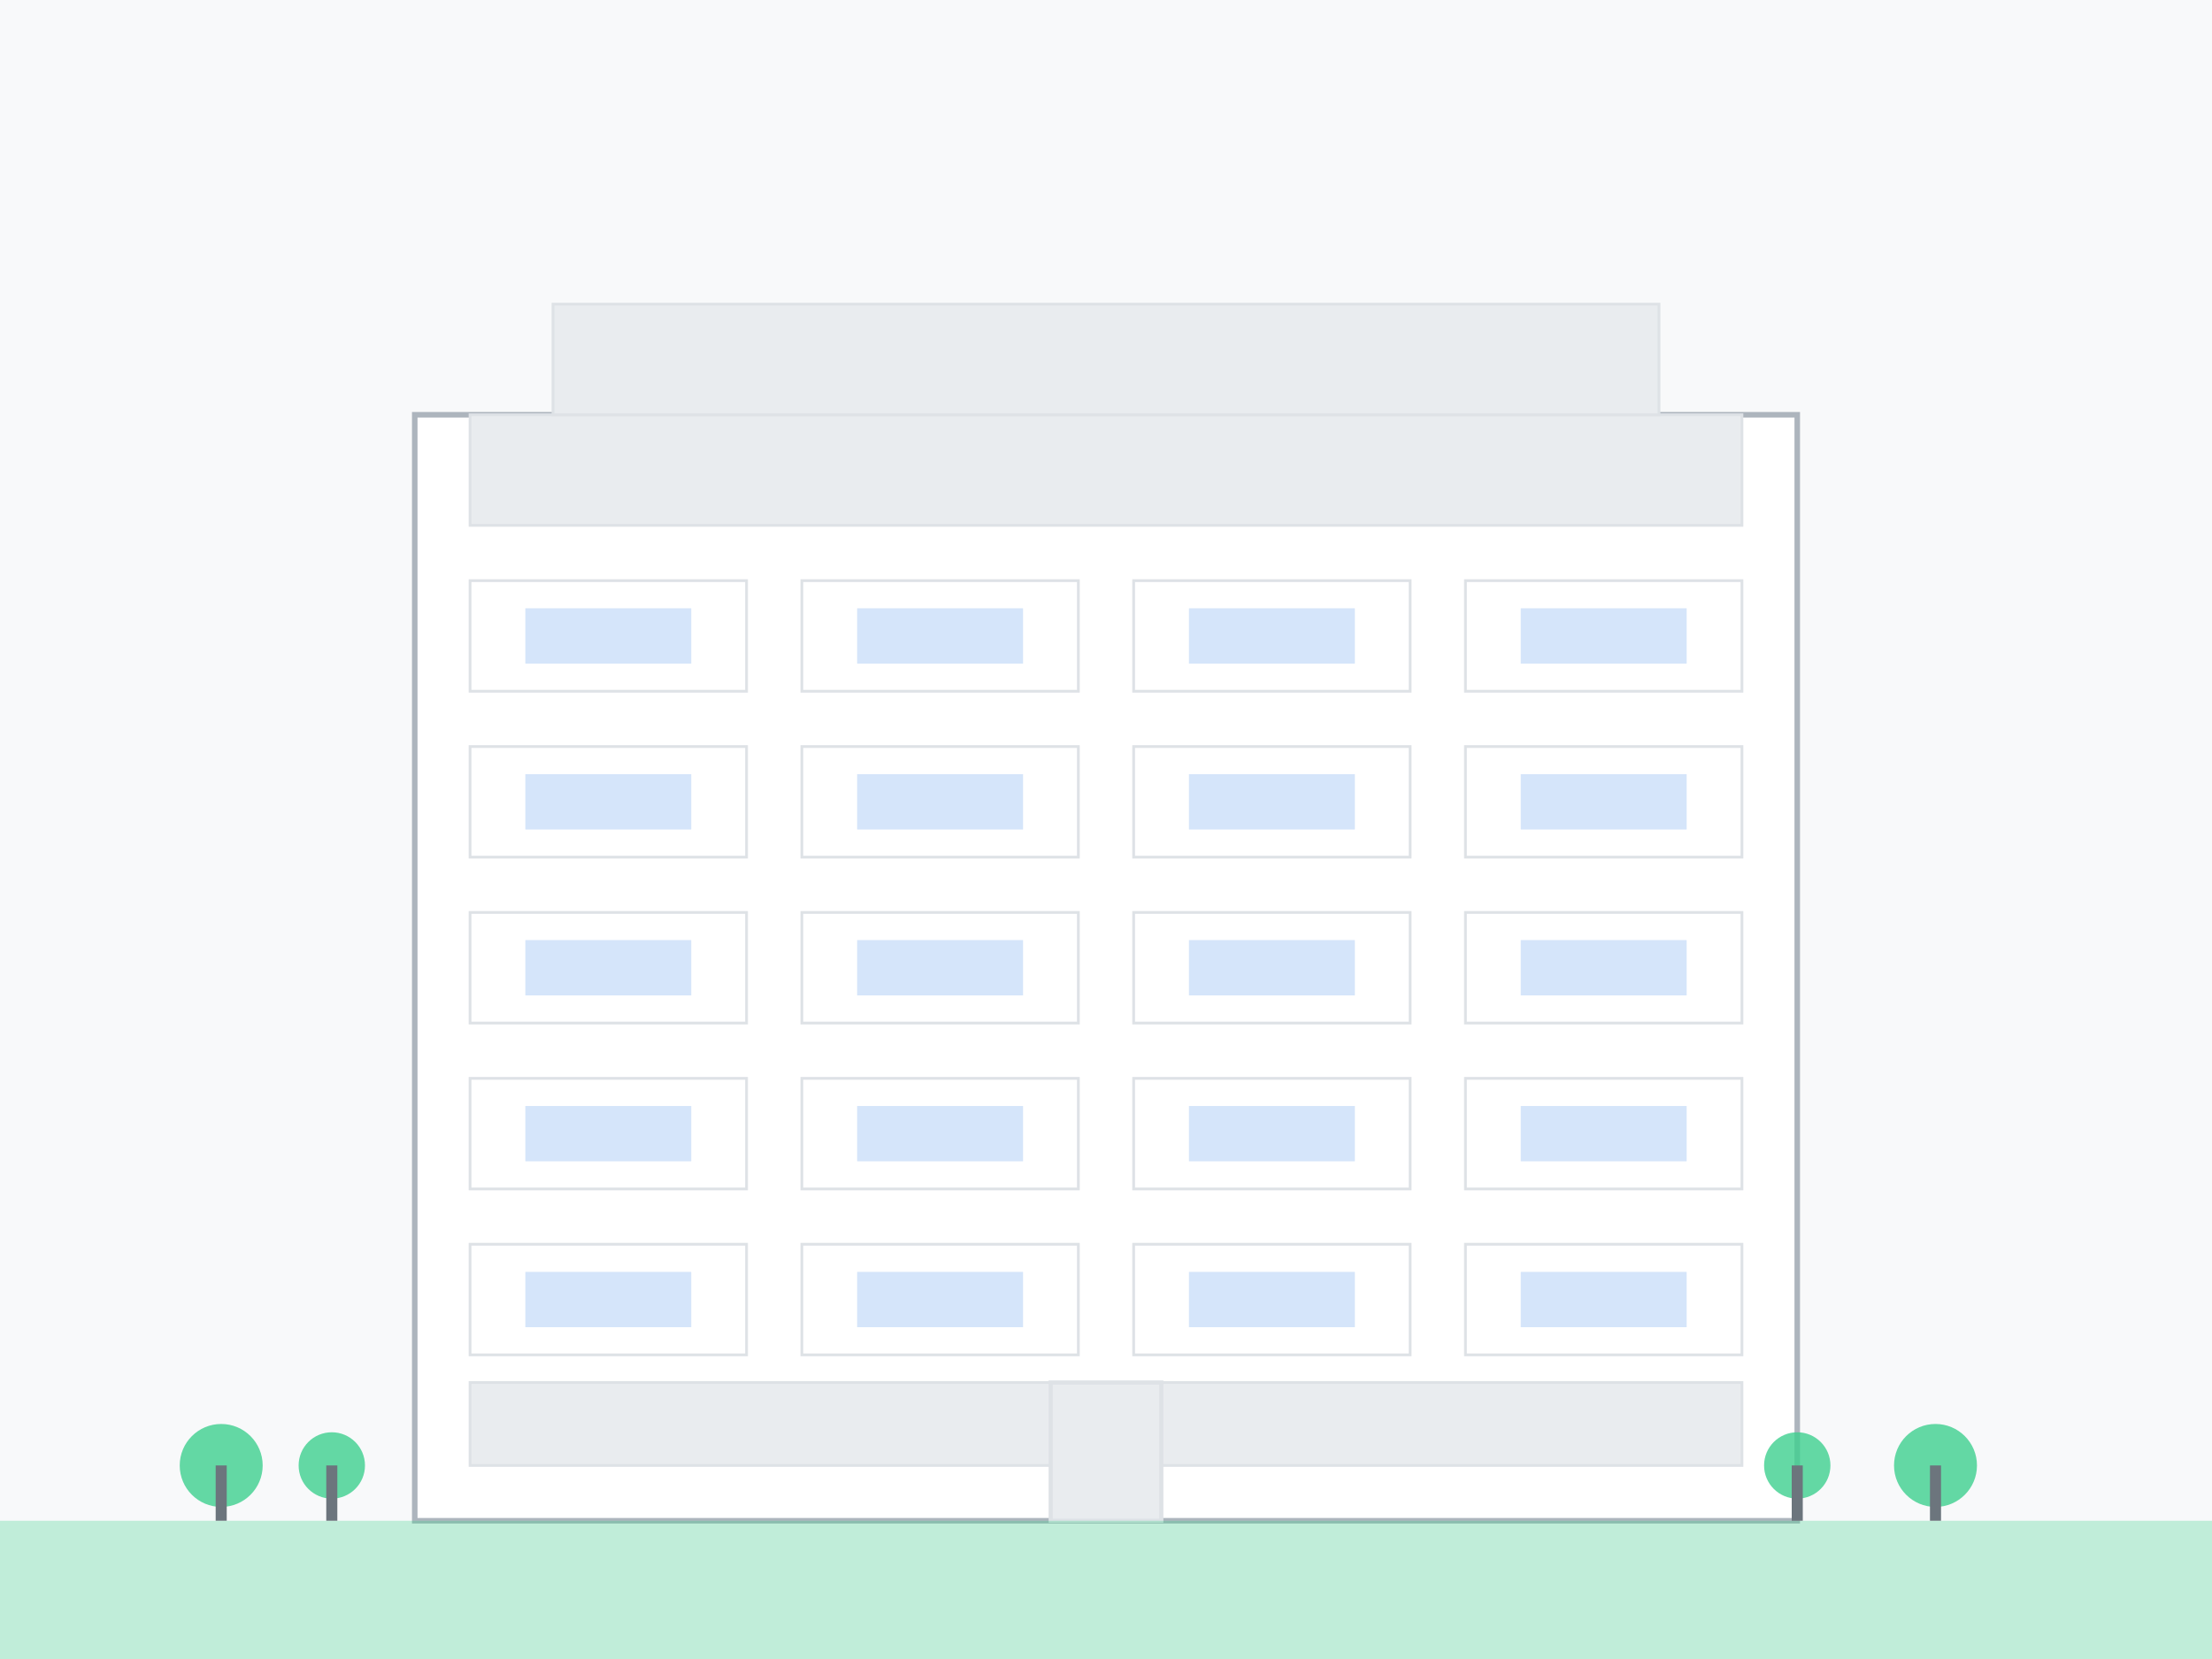 <svg xmlns="http://www.w3.org/2000/svg" viewBox="0 0 800 600">
  <!-- Background -->
  <rect width="800" height="600" fill="#f8f9fa"/>
  
  <!-- Modern apartment building -->
  <g transform="translate(150, 50)">
    <!-- Building structure -->
    <rect x="0" y="100" width="500" height="400" fill="#ffffff" stroke="#adb5bd" stroke-width="2"/>
    
    <!-- Floors and windows pattern -->
    <g>
      <!-- Floor 1 -->
      <rect x="20" y="450" width="460" height="30" fill="#e9ecef" stroke="#dee2e6" stroke-width="1"/>
      <rect x="230" y="450" width="40" height="50" fill="#e9ecef" stroke="#dee2e6" stroke-width="1.5"/>
      
      <!-- Floor 2 -->
      <rect x="20" y="400" width="100" height="40" fill="#ffffff" stroke="#dee2e6" stroke-width="1"/>
      <rect x="140" y="400" width="100" height="40" fill="#ffffff" stroke="#dee2e6" stroke-width="1"/>
      <rect x="260" y="400" width="100" height="40" fill="#ffffff" stroke="#dee2e6" stroke-width="1"/>
      <rect x="380" y="400" width="100" height="40" fill="#ffffff" stroke="#dee2e6" stroke-width="1"/>
      
      <!-- Floor 3 -->
      <rect x="20" y="340" width="100" height="40" fill="#ffffff" stroke="#dee2e6" stroke-width="1"/>
      <rect x="140" y="340" width="100" height="40" fill="#ffffff" stroke="#dee2e6" stroke-width="1"/>
      <rect x="260" y="340" width="100" height="40" fill="#ffffff" stroke="#dee2e6" stroke-width="1"/>
      <rect x="380" y="340" width="100" height="40" fill="#ffffff" stroke="#dee2e6" stroke-width="1"/>
      
      <!-- Floor 4 -->
      <rect x="20" y="280" width="100" height="40" fill="#ffffff" stroke="#dee2e6" stroke-width="1"/>
      <rect x="140" y="280" width="100" height="40" fill="#ffffff" stroke="#dee2e6" stroke-width="1"/>
      <rect x="260" y="280" width="100" height="40" fill="#ffffff" stroke="#dee2e6" stroke-width="1"/>
      <rect x="380" y="280" width="100" height="40" fill="#ffffff" stroke="#dee2e6" stroke-width="1"/>
      
      <!-- Floor 5 -->
      <rect x="20" y="220" width="100" height="40" fill="#ffffff" stroke="#dee2e6" stroke-width="1"/>
      <rect x="140" y="220" width="100" height="40" fill="#ffffff" stroke="#dee2e6" stroke-width="1"/>
      <rect x="260" y="220" width="100" height="40" fill="#ffffff" stroke="#dee2e6" stroke-width="1"/>
      <rect x="380" y="220" width="100" height="40" fill="#ffffff" stroke="#dee2e6" stroke-width="1"/>
      
      <!-- Floor 6 -->
      <rect x="20" y="160" width="100" height="40" fill="#ffffff" stroke="#dee2e6" stroke-width="1"/>
      <rect x="140" y="160" width="100" height="40" fill="#ffffff" stroke="#dee2e6" stroke-width="1"/>
      <rect x="260" y="160" width="100" height="40" fill="#ffffff" stroke="#dee2e6" stroke-width="1"/>
      <rect x="380" y="160" width="100" height="40" fill="#ffffff" stroke="#dee2e6" stroke-width="1"/>
      
      <!-- Roof structure -->
      <rect x="20" y="100" width="460" height="40" fill="#e9ecef" stroke="#dee2e6" stroke-width="1"/>
      <rect x="50" y="60" width="400" height="40" fill="#e9ecef" stroke="#dee2e6" stroke-width="1"/>
    </g>
    
    <!-- Window details -->
    <g fill="#2c7be5" opacity="0.2">
      <rect x="40" y="410" width="60" height="20" />
      <rect x="160" y="410" width="60" height="20" />
      <rect x="280" y="410" width="60" height="20" />
      <rect x="400" y="410" width="60" height="20" />
      
      <rect x="40" y="350" width="60" height="20" />
      <rect x="160" y="350" width="60" height="20" />
      <rect x="280" y="350" width="60" height="20" />
      <rect x="400" y="350" width="60" height="20" />
      
      <rect x="40" y="290" width="60" height="20" />
      <rect x="160" y="290" width="60" height="20" />
      <rect x="280" y="290" width="60" height="20" />
      <rect x="400" y="290" width="60" height="20" />
      
      <rect x="40" y="230" width="60" height="20" />
      <rect x="160" y="230" width="60" height="20" />
      <rect x="280" y="230" width="60" height="20" />
      <rect x="400" y="230" width="60" height="20" />
      
      <rect x="40" y="170" width="60" height="20" />
      <rect x="160" y="170" width="60" height="20" />
      <rect x="280" y="170" width="60" height="20" />
      <rect x="400" y="170" width="60" height="20" />
    </g>
  </g>
  
  <!-- Landscaping -->
  <g>
    <rect x="0" y="550" width="800" height="50" fill="#3ecf8e" opacity="0.3"/>
    
    <!-- Trees -->
    <g transform="translate(80, 530)">
      <circle cx="0" cy="0" r="15" fill="#3ecf8e" opacity="0.8"/>
      <rect x="-2" y="0" width="4" height="20" fill="#6c757d"/>
    </g>
    
    <g transform="translate(120, 530)">
      <circle cx="0" cy="0" r="12" fill="#3ecf8e" opacity="0.8"/>
      <rect x="-2" y="0" width="4" height="20" fill="#6c757d"/>
    </g>
    
    <g transform="translate(700, 530)">
      <circle cx="0" cy="0" r="15" fill="#3ecf8e" opacity="0.8"/>
      <rect x="-2" y="0" width="4" height="20" fill="#6c757d"/>
    </g>
    
    <g transform="translate(650, 530)">
      <circle cx="0" cy="0" r="12" fill="#3ecf8e" opacity="0.8"/>
      <rect x="-2" y="0" width="4" height="20" fill="#6c757d"/>
    </g>
  </g>
  
  <!-- Information overlay removed as requested -->
</svg>